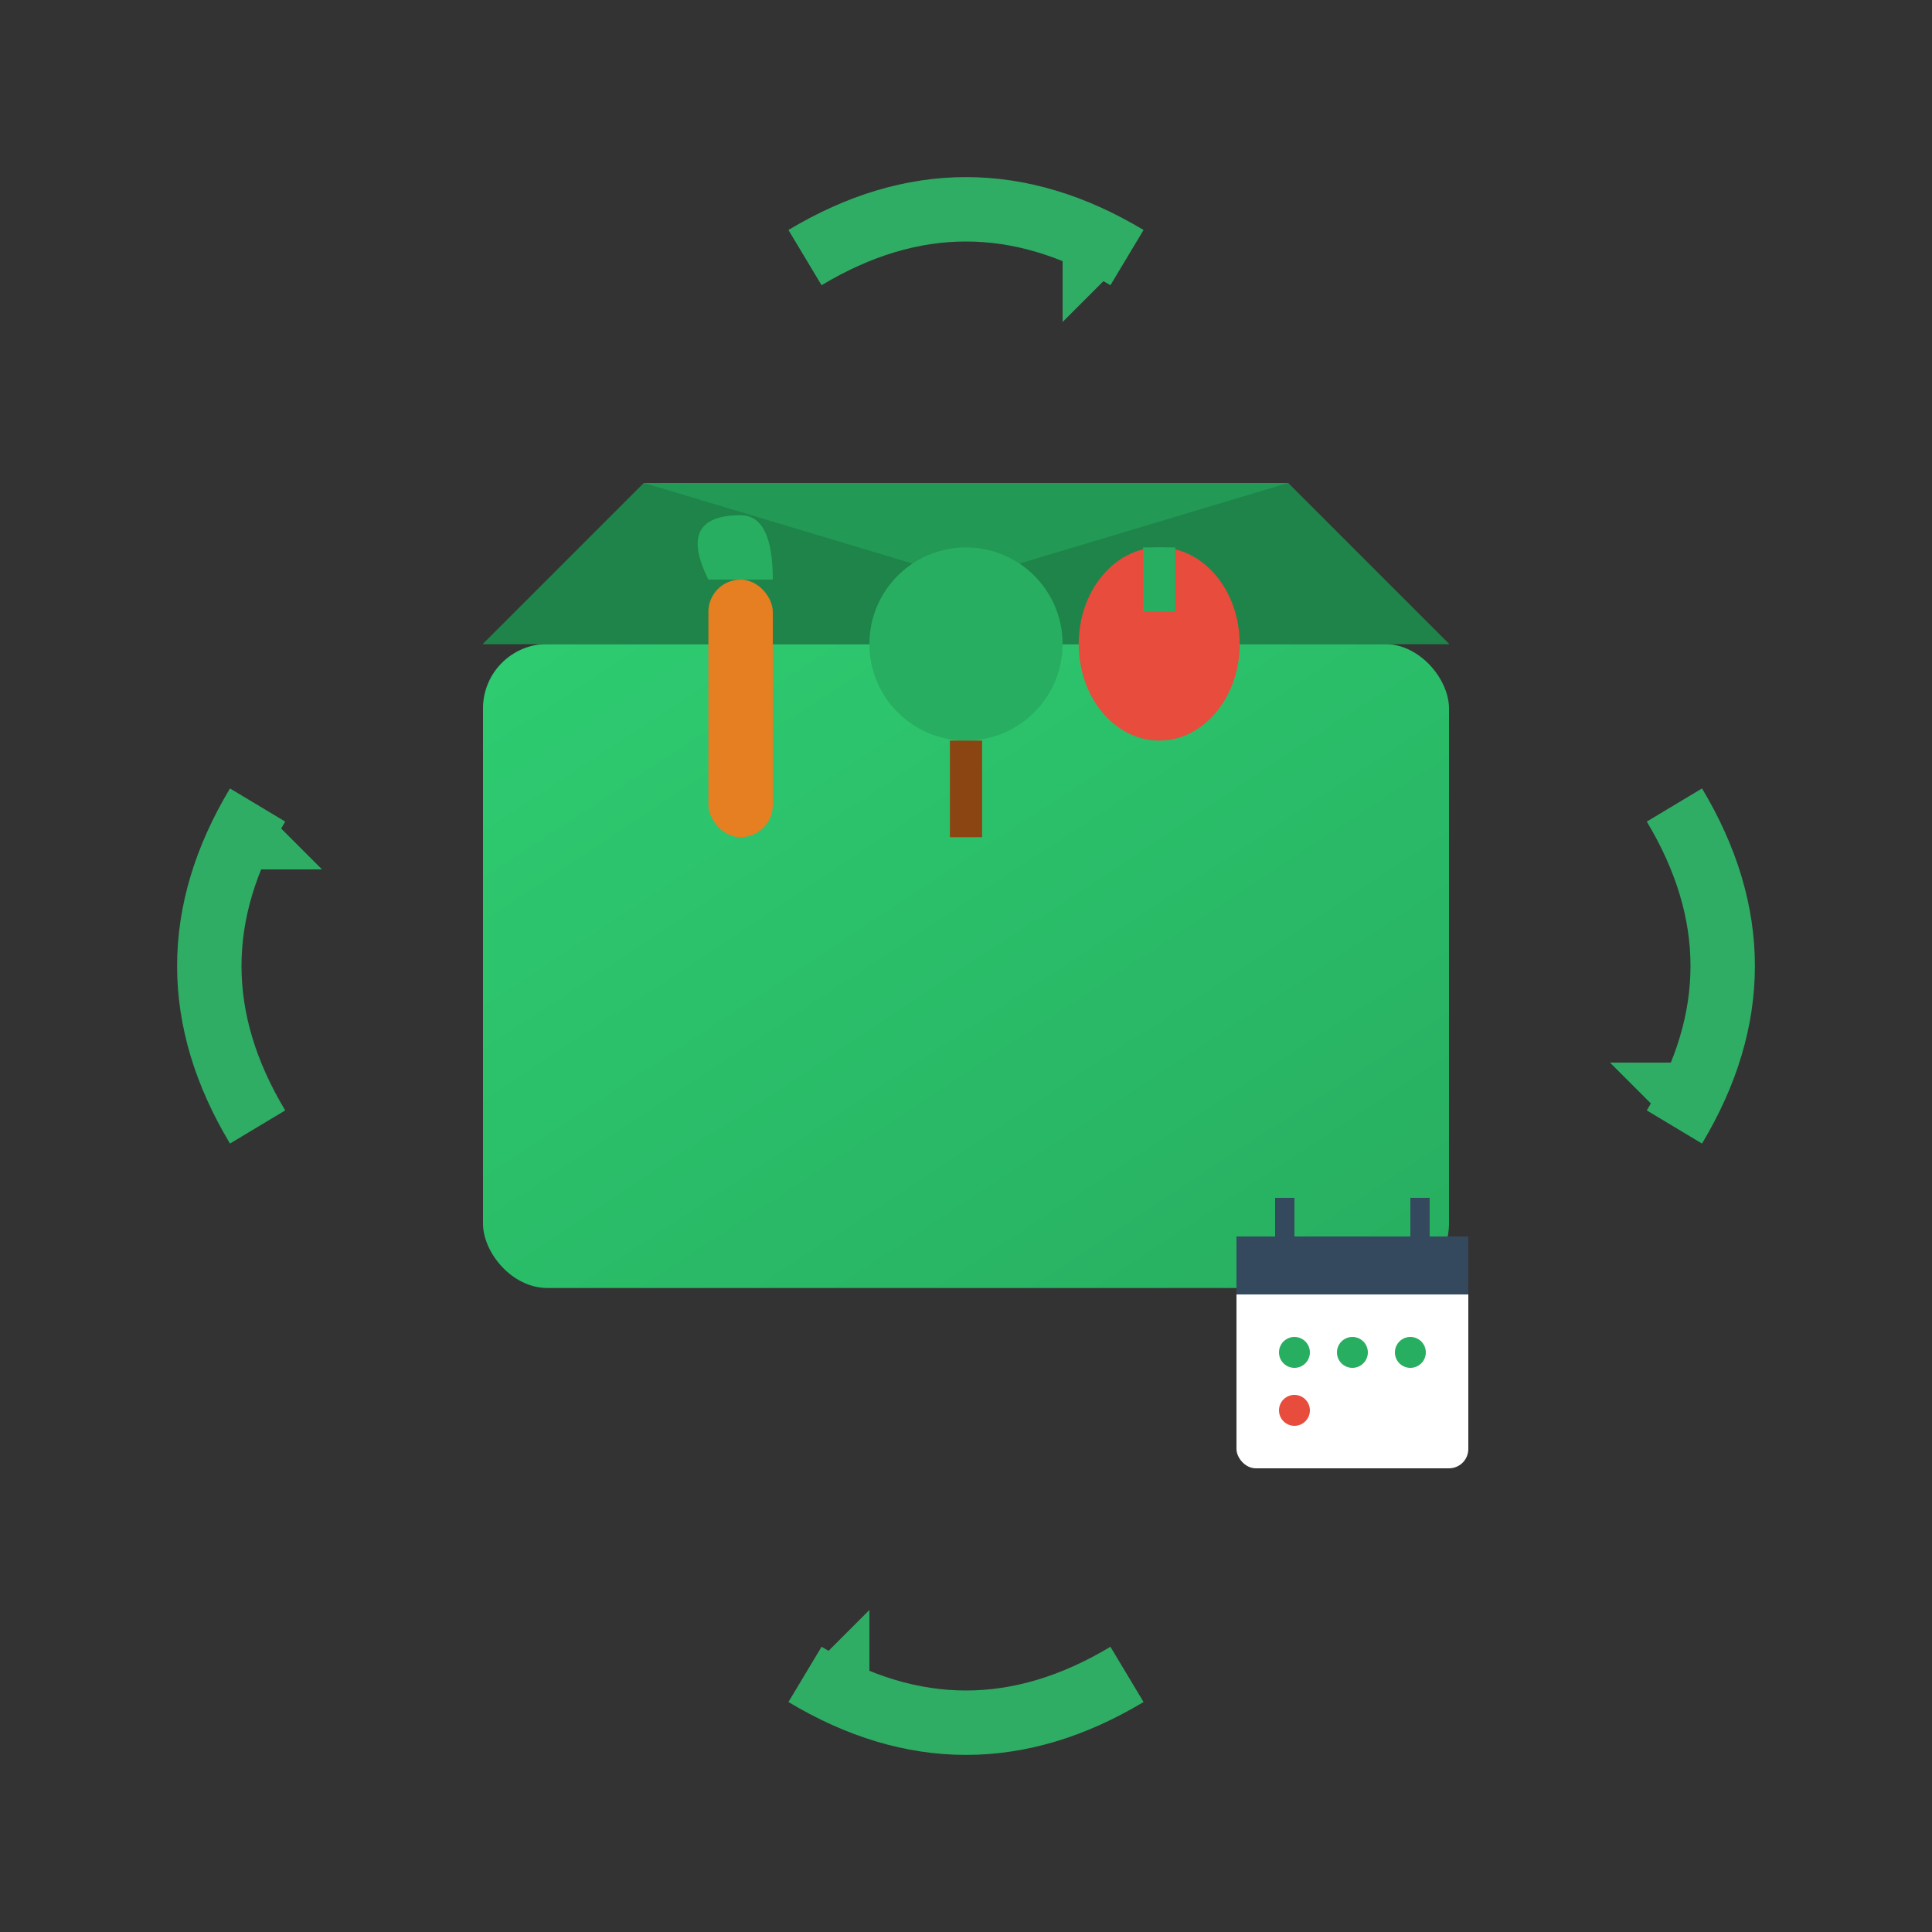 <svg xmlns="http://www.w3.org/2000/svg" width="60" height="60" viewBox="0 0 60 60">
  <rect x="0" y="0" width="60" height="60" fill="#333333" stroke="none"/>
  <defs>
    <linearGradient id="subscriptionGradient" x1="0%" y1="0%" x2="100%" y2="100%">
      <stop offset="0%" style="stop-color:#2ecc71;stop-opacity:1" />
      <stop offset="100%" style="stop-color:#27ae60;stop-opacity:1" />
    </linearGradient>
  </defs>
  
  <!-- Delivery box with recurring arrows -->
  <g transform="translate(30, 30)">
    <!-- Main box -->
    <rect x="-15" y="-10" width="30" height="20" rx="2" fill="url(#subscriptionGradient)"/>
    
    <!-- Box top flaps -->
    <path d="M-15 -10 L-10 -15 L10 -15 L15 -10" fill="#229954"/>
    
    <!-- Box front flap -->
    <path d="M-15 -10 L-10 -15 L0 -12 L0 -10 Z" fill="#1e8449"/>
    <path d="M15 -10 L10 -15 L0 -12 L0 -10 Z" fill="#1e8449"/>
    
    <!-- Healthy food items peeking out -->
    <g transform="translate(0, -12)">
      <!-- Carrot -->
      <rect x="-8" y="0" width="2" height="8" rx="1" fill="#e67e22"/>
      <path d="M-8 0 Q-9 -2 -7 -2 Q-6 -2 -6 0" fill="#27ae60"/>
      
      <!-- Broccoli -->
      <circle cx="0" cy="2" r="3" fill="#27ae60"/>
      <rect x="-0.5" y="5" width="1" height="3" fill="#8B4513"/>
      
      <!-- Bell pepper -->
      <ellipse cx="6" cy="2" rx="2.5" ry="3" fill="#e74c3c"/>
      <rect x="5.5" y="-1" width="1" height="2" fill="#27ae60"/>
    </g>
    
    <!-- Recurring arrows around the box -->
    <g opacity="0.8">
      <!-- Top arrow -->
      <path d="M-5 -22 Q0 -25 5 -22" stroke="#2ecc71" stroke-width="2" fill="none"/>
      <path d="M3 -24 L5 -22 L3 -20" fill="#2ecc71"/>
      
      <!-- Right arrow -->
      <path d="M22 -5 Q25 0 22 5" stroke="#2ecc71" stroke-width="2" fill="none"/>
      <path d="M24 3 L22 5 L20 3" fill="#2ecc71"/>
      
      <!-- Bottom arrow -->
      <path d="M5 22 Q0 25 -5 22" stroke="#2ecc71" stroke-width="2" fill="none"/>
      <path d="M-3 24 L-5 22 L-3 20" fill="#2ecc71"/>
      
      <!-- Left arrow -->
      <path d="M-22 5 Q-25 0 -22 -5" stroke="#2ecc71" stroke-width="2" fill="none"/>
      <path d="M-24 -3 L-22 -5 L-20 -3" fill="#2ecc71"/>
    </g>
    
    <!-- Calendar/schedule symbol -->
    <g transform="translate(12, 12) scale(0.6)">
      <rect x="-6" y="-6" width="12" height="12" rx="1" fill="white"/>
      <rect x="-6" y="-6" width="12" height="3" fill="#34495e"/>
      <rect x="-4" y="-8" width="1" height="3" fill="#34495e"/>
      <rect x="3" y="-8" width="1" height="3" fill="#34495e"/>
      <!-- Calendar dots -->
      <circle cx="-3" cy="0" r="0.8" fill="#27ae60"/>
      <circle cx="0" cy="0" r="0.8" fill="#27ae60"/>
      <circle cx="3" cy="0" r="0.8" fill="#27ae60"/>
      <circle cx="-3" cy="3" r="0.8" fill="#e74c3c"/>
    </g>
  </g>
</svg>
